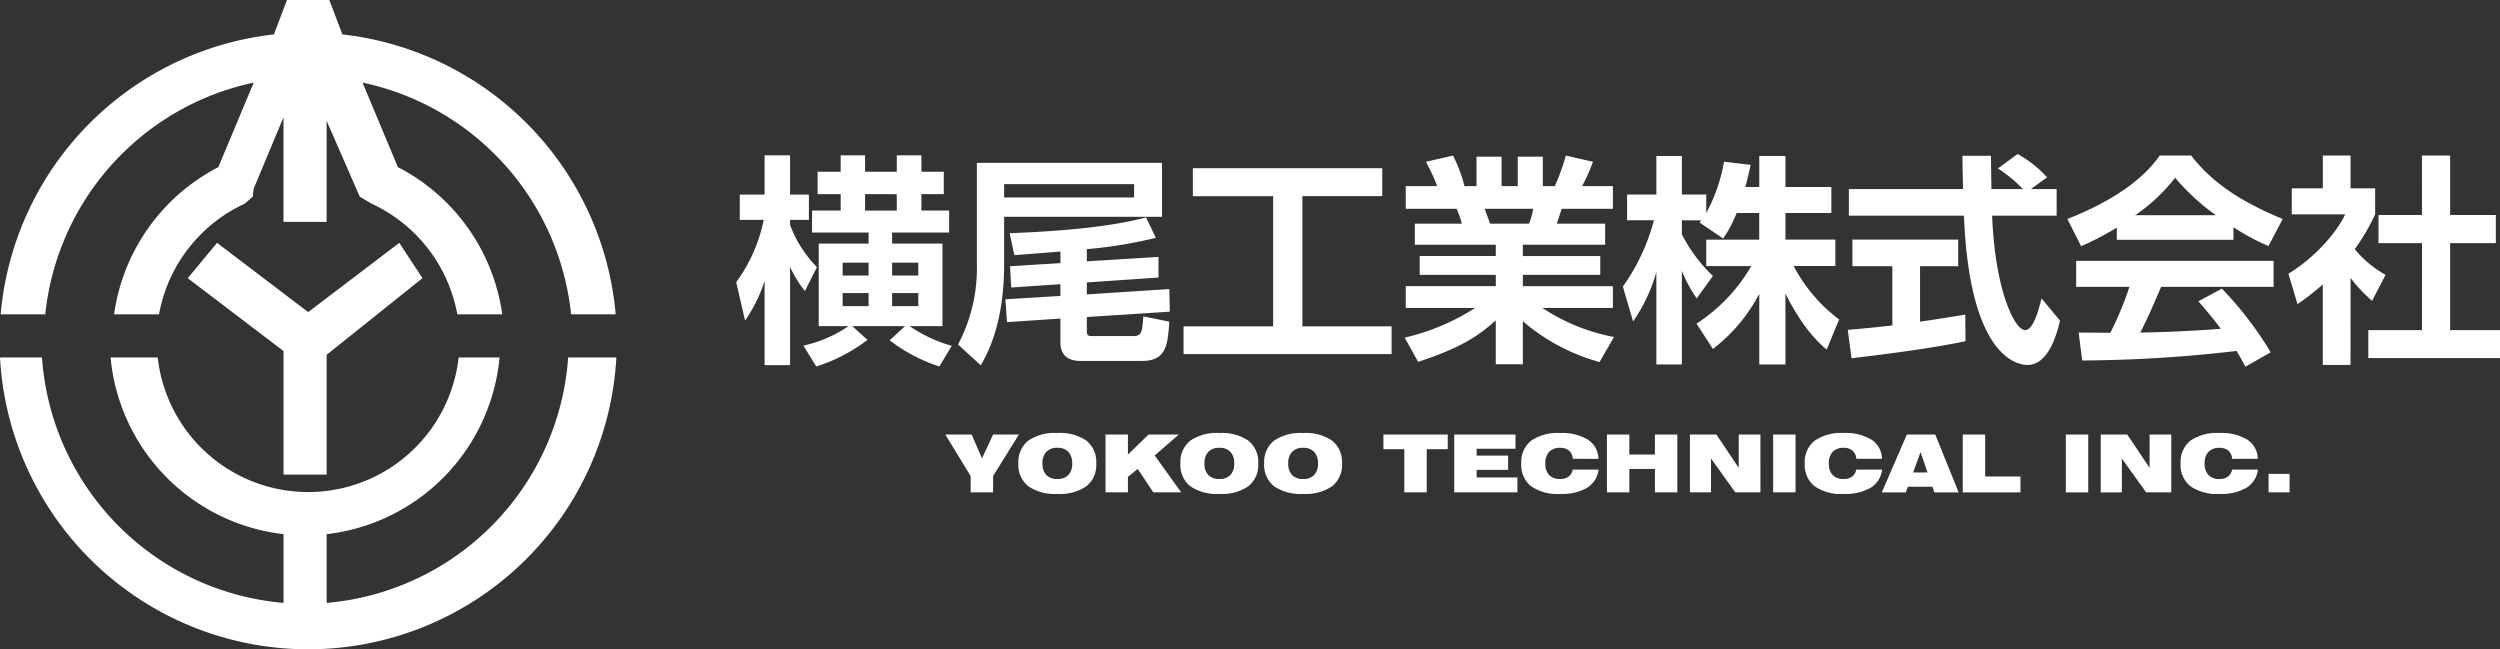 <svg xmlns="http://www.w3.org/2000/svg" width="385.02" height="99.999" viewBox="0 0 385.02 99.999"><rect x="0" y="0" width="385.02" height="99.999" fill="#333333" stroke="none"/><defs><style>.a,.b{fill:#fff;}.a{fill-rule:evenodd;}</style></defs><g transform="translate(0.001 0)"><g transform="translate(47.461 50)"><path class="a" d="M28.914,42.842,43.665,54.07V73.091h6.645V54.639l14.755-11.8L61.491,37.4,47.461,48.069,33.428,37.4ZM6.969,48.411a40.8,40.8,0,0,1,32.1-35.687l-5.445,13.02A30.213,30.213,0,0,0,17.57,48.411h6.918A23.374,23.374,0,0,1,37.711,31.355L38.92,30.3l.14-1.228,4.6-11.007V34.172h6.645V18.612l5.1,11.677,1.779,1.057A23.411,23.411,0,0,1,70.429,48.411h6.918A30.2,30.2,0,0,0,61.273,25.735L55.832,12.718A40.806,40.806,0,0,1,87.954,48.411H94.82A47.574,47.574,0,0,0,52.728,5.3L50.717,0H44.194l-2.01,5.3A47.571,47.571,0,0,0,.1,48.411Zm10.06,6.645A30.2,30.2,0,0,0,43.665,82.264V92.852a40.787,40.787,0,0,1-37.2-37.8H0a47.532,47.532,0,0,0,94.923,0H87.5a40.785,40.785,0,0,1-37.191,37.8V82.264A30.2,30.2,0,0,0,76.933,55.055h-6.3a23.317,23.317,0,0,1-46.345,0Z" transform="translate(-47.461 -50)"/></g><g transform="translate(113.381 23.718)"><path class="b" d="M12.834,1.8a25.751,25.751,0,0,0,7.89-4.1L18.367-4.419H26.5L24.14-2.233A25.373,25.373,0,0,0,31.79,1.8L33.7-1.379a21.928,21.928,0,0,1-6.49-3.04h5.055V-17.125H24.515v-1.708h8.778v-3.381H29.024v-2.528h3.45v-3.45h-3.45v-2.528H25.233v2.528H20.348v-2.528H16.591v2.528H13.039v3.45h3.552v2.528H12.185v3.381h8.71v1.708H13.21V-4.419h4.611a20.11,20.11,0,0,1-6.968,3.006Zm8.061-15.985v1.981h-4v-1.981Zm0,4.679v2.015h-4V-9.508Zm3.62,2.015V-9.508h4.03v2.015Zm0-4.713v-1.981h4.03v1.981Zm.717-12.535v2.528H20.348v-2.528ZM1.87-5.273a22.937,22.937,0,0,0,3.006-6.114V1.592H8.8V-13.539a17.654,17.654,0,0,0,2.288,3.723L12.937-13.5A18.61,18.61,0,0,1,8.8-19.994v-.786h2.9v-3.894H8.8v-6.046H4.876v6.046H1.05v3.894H4.739A24.273,24.273,0,0,1,.5-11.182Zm52.634-11a69.259,69.259,0,0,0,10.622-1.742l-1.5-3.142C57.612-19.55,49.141-18.97,42.618-18.73l.717,3.381c.649-.034,6.046-.478,7.1-.546v1.776l-7.753.478.171,3.279,7.583-.512v1.81l-8.471.512.239,3.518,8.231-.546v3.689c0,2.835,2.493,2.835,3.142,2.835h9.427c3.791,0,3.962-2.562,4.2-6.046l-4-.82c-.171,2.391-.239,3.04-1.571,3.04H55.426c-.786,0-.922-.1-.922-.854V-5.82l12.774-.82-.068-3.484L54.5-9.3v-1.844L65.536-11.9v-3.176L54.5-14.393ZM37.563-29.558v15.472a25,25,0,0,1-2.9,12.5l3.518,3.211C39.236-.286,41.764-4.8,41.764-13.915v-7.343H66.083v-8.3ZM61.779-24.23H41.764v-2.049H61.779Zm9.051-.2H83.195V-4.385H69.4V-.116h32.038V-4.385H87.7V-24.434H100v-4.3H70.83Zm34.7,25.514c6.421-2.118,9.085-3.825,11.954-6.387V1.455h4.167V-5.171a30.427,30.427,0,0,0,11.818,6.285l2.22-3.86A29.82,29.82,0,0,1,124.659-7.22h10.861v-3.347H121.654v-1.742h11.92v-2.9h-11.92v-1.742h12.672V-20.2h-7.446c.171-.478.512-1.571.751-2.288h7.89v-3.484h-4.748a25.769,25.769,0,0,0,1.674-3.757l-4.167-.956a34.556,34.556,0,0,1-1.708,4.713h-1.844v-4.543h-3.86v4.543h-2.493v-4.543h-3.86v4.543h-1.844a22.7,22.7,0,0,0-1.776-4.713l-4.167.956a33.653,33.653,0,0,1,1.742,3.757h-4.85v3.484h7.822a13.832,13.832,0,0,1,.82,2.288H105.02v3.245h12.467v1.742H105.771v2.9h11.715v1.742H103.62V-7.22H114.31a34.554,34.554,0,0,1-10.861,4.577Zm17.727-23.567a13.058,13.058,0,0,1-.649,2.288H116.6c-.1-.307-.683-1.913-.82-2.288Zm34.8.649v4.1H149.9v4.065h6.934A26.21,26.21,0,0,1,148.4-4.8L150.925-.9a25.669,25.669,0,0,0,7.139-8.5V1.49h4.03V-9.44c2.8,5.636,5.431,7.856,6.353,8.641l1.913-4.645a24.382,24.382,0,0,1-7-8.231h6.421V-17.74h-7.685v-4.1h7.07v-4h-7.07v-4.782h-4.03v4.782h-2.152c.444-1.674.615-2.459.82-3.416l-4.1-.478a25.611,25.611,0,0,1-2.732,7.89v-2.835h-3.757v-5.943h-3.928v5.943h-4.509v3.962h4.133A31.427,31.427,0,0,1,137.058-10.5l1.571,5.362a25.194,25.194,0,0,0,3.586-7.617V1.49h3.928V-12.924a21.207,21.207,0,0,0,2.288,4.235l2.493-3.45a23.675,23.675,0,0,1-4.782-6.421v-2.152h3.006c-.068.1-.137.171-.273.342l3.62,2.459a19.128,19.128,0,0,0,2.083-3.928Zm44.334-5.5a17.55,17.55,0,0,0-4.543-3.586l-3.04,2.22a20.965,20.965,0,0,1,3.86,3.176h-4.85c-.034-2.186-.068-4.577-.068-5.123H189.35c0,.717.068,4.167.1,5.123h-17.59v4.1h17.727c.854,21.45,7.992,22.987,9.8,22.987,3.381,0,4.645-5.328,4.987-6.831l-2.835-3.416c-.478,1.913-1.3,4.884-2.528,4.884-1.571,0-4.611-5.909-5.089-17.624h9.939v-4.1H199.9ZM172.272.533c6.25-.751,12.774-1.605,17.556-2.63l-.034-4.1c-1.844.307-4.065.683-6.968,1.093v-8.539H188.7v-4.1H172.409v4.1h6.148v9.12c-2.972.342-4.884.512-6.865.683Zm64.554-.922a54.471,54.471,0,0,0-7.514-9.8l-3.62,1.947c1.81,2.083,2.7,3.211,3.45,4.235-5.6.444-11.305.581-12.4.581,1.059-2.049,1.913-4,3.211-7.036H237.27v-4h-30.4v4h8.2a50.644,50.644,0,0,1-2.937,7.07c-.786,0-4.44-.034-4.884-.034l.546,4.3A211.309,211.309,0,0,0,231.566-.594c.751,1.23.99,1.742,1.366,2.425Zm-23.7-17.317h17.966v-1.947a33.386,33.386,0,0,0,5.4,2.9l2.186-4.167c-8.915-3.62-12.262-7.446-14.106-9.768h-4.85c-1.844,2.732-5.909,6.524-14.209,9.768l2.118,4.2a47.259,47.259,0,0,0,5.5-2.869Zm2.835-3.791a27.2,27.2,0,0,0,6.148-5.772A33.92,33.92,0,0,0,228.39-21.5Zm33.165,9.666a24.062,24.062,0,0,0,3.313,3.518l2.083-4a16.28,16.28,0,0,1-4.748-3.962,31.83,31.83,0,0,0,3.142-5.362v-4h-3.791v-5.055h-4.269v5.055h-4.782v4H248.3c-1.4,3.006-4.884,6.8-8.744,9.154l1.4,4.679a37.545,37.545,0,0,0,3.894-3.04v12.4h4.269Zm11-9.7h-6.695v4.338h6.695V-3.8h-8.266V.5h20.288V-3.8h-7.685V-17.193h7.036v-4.338h-7.036v-9.154H260.12Z" transform="translate(-0.504 30.924)"/><path class="b" d="M3.35-.494V-3.011L-.559-9.4H3.5L5.1-5.733,6.807-9.4h3.969L6.807-3.011V-.494ZM14.413-4.944A2.473,2.473,0,0,0,15-3.168a2.236,2.236,0,0,0,1.7.614,2.236,2.236,0,0,0,1.7-.614,2.473,2.473,0,0,0,.587-1.777,2.5,2.5,0,0,0-.587-1.789,2.223,2.223,0,0,0-1.7-.62,2.223,2.223,0,0,0-1.7.62A2.5,2.5,0,0,0,14.413-4.944Zm-3.71,0a4.183,4.183,0,0,1,1.512-3.508A7.176,7.176,0,0,1,16.7-9.636a7.176,7.176,0,0,1,4.481,1.183,4.183,4.183,0,0,1,1.512,3.508,4.176,4.176,0,0,1-1.512,3.5A7.176,7.176,0,0,1,16.7-.259a7.176,7.176,0,0,1-4.481-1.183A4.176,4.176,0,0,1,10.7-4.944ZM24.121-.494V-9.4h3.451v3.083L30.746-9.4h4.661L31.692-6.179,35.775-.494H31.481l-2.4-3.613L27.572-2.885V-.494ZM39.364-4.944a2.473,2.473,0,0,0,.587,1.777,2.236,2.236,0,0,0,1.7.614,2.236,2.236,0,0,0,1.7-.614,2.473,2.473,0,0,0,.587-1.777,2.5,2.5,0,0,0-.587-1.789,2.223,2.223,0,0,0-1.7-.62,2.223,2.223,0,0,0-1.7.62A2.5,2.5,0,0,0,39.364-4.944Zm-3.71,0a4.183,4.183,0,0,1,1.512-3.508,7.176,7.176,0,0,1,4.481-1.183,7.176,7.176,0,0,1,4.481,1.183,4.183,4.183,0,0,1,1.512,3.508,4.176,4.176,0,0,1-1.512,3.5A7.176,7.176,0,0,1,41.647-.259a7.176,7.176,0,0,1-4.481-1.183A4.176,4.176,0,0,1,35.654-4.944Zm16.61,0a2.473,2.473,0,0,0,.587,1.777,2.236,2.236,0,0,0,1.7.614,2.236,2.236,0,0,0,1.7-.614,2.473,2.473,0,0,0,.587-1.777,2.5,2.5,0,0,0-.587-1.789,2.223,2.223,0,0,0-1.7-.62,2.223,2.223,0,0,0-1.7.62A2.5,2.5,0,0,0,52.264-4.944Zm-3.71,0a4.183,4.183,0,0,1,1.512-3.508,7.176,7.176,0,0,1,4.481-1.183,7.176,7.176,0,0,1,4.481,1.183,4.183,4.183,0,0,1,1.512,3.508,4.176,4.176,0,0,1-1.512,3.5A7.176,7.176,0,0,1,54.547-.259a7.176,7.176,0,0,1-4.481-1.183A4.176,4.176,0,0,1,48.554-4.944ZM70.139-.494V-7.142H66.917V-9.4h9.907v2.258H73.59V-.494Zm7.685,0V-9.4h9.437v2.186H81.274v1.06h4.848v2.2H81.274v1.168h6.281V-.494ZM96.089-5.661a1.838,1.838,0,0,0-.584-1.259,2.016,2.016,0,0,0-1.367-.434,2.223,2.223,0,0,0-1.7.62,2.5,2.5,0,0,0-.587,1.789,2.473,2.473,0,0,0,.587,1.777,2.236,2.236,0,0,0,1.7.614,2.115,2.115,0,0,0,1.292-.364A1.751,1.751,0,0,0,96.077-4h3.981A3.784,3.784,0,0,1,98.285-1.2a7.756,7.756,0,0,1-4.146.946,7.176,7.176,0,0,1-4.481-1.183,4.176,4.176,0,0,1-1.512-3.5,4.183,4.183,0,0,1,1.512-3.508,7.176,7.176,0,0,1,4.481-1.183,7.606,7.606,0,0,1,4.288,1.027,3.563,3.563,0,0,1,1.608,2.948Zm5.252,5.167V-9.4h3.451v3.083h3.939V-9.4h3.451V-.494H108.73V-4.1h-3.939v3.6Zm12.78,0V-9.4H118.2l3.439,5.131V-9.4h3.342V-.494h-3.872l-3.74-5.215V-.494Zm12.816,0V-9.4h3.451V-.494Zm12.816-5.167a1.838,1.838,0,0,0-.584-1.259,2.016,2.016,0,0,0-1.367-.434,2.223,2.223,0,0,0-1.7.62,2.5,2.5,0,0,0-.587,1.789,2.473,2.473,0,0,0,.587,1.777,2.236,2.236,0,0,0,1.7.614,2.115,2.115,0,0,0,1.292-.364A1.751,1.751,0,0,0,139.74-4h3.981A3.784,3.784,0,0,1,141.947-1.2a7.756,7.756,0,0,1-4.146.946,7.176,7.176,0,0,1-4.481-1.183,4.176,4.176,0,0,1-1.512-3.5,4.183,4.183,0,0,1,1.512-3.508A7.176,7.176,0,0,1,137.8-9.636a7.606,7.606,0,0,1,4.288,1.027A3.563,3.563,0,0,1,143.7-5.661Zm8.751,2.1h2.21L149.641-6.7Zm-4.83,3.071,3.86-8.907h4.378l3.6,8.907h-3.74l-.3-.873H147.69l-.319.873Zm12.466,0V-9.4h3.451v6.462h5.438V-.494Zm15.875,0V-9.4h3.451V-.494Zm5.378,0V-9.4h4.083l3.439,5.131V-9.4h3.342V-.494h-3.872l-3.74-5.215V-.494Zm20.241-5.167a1.838,1.838,0,0,0-.584-1.259,2.016,2.016,0,0,0-1.367-.434,2.224,2.224,0,0,0-1.7.62,2.5,2.5,0,0,0-.587,1.789,2.473,2.473,0,0,0,.587,1.777,2.236,2.236,0,0,0,1.7.614,2.115,2.115,0,0,0,1.292-.364A1.751,1.751,0,0,0,197.622-4H201.6A3.784,3.784,0,0,1,199.829-1.2a7.756,7.756,0,0,1-4.146.946A7.176,7.176,0,0,1,191.2-1.442a4.176,4.176,0,0,1-1.512-3.5A4.183,4.183,0,0,1,191.2-8.452a7.176,7.176,0,0,1,4.481-1.183,7.606,7.606,0,0,1,4.288,1.027,3.563,3.563,0,0,1,1.608,2.948ZM203.24-.494V-3.342h3.234V-.494Z" transform="translate(32.757 52.604)"/></g></g></svg>